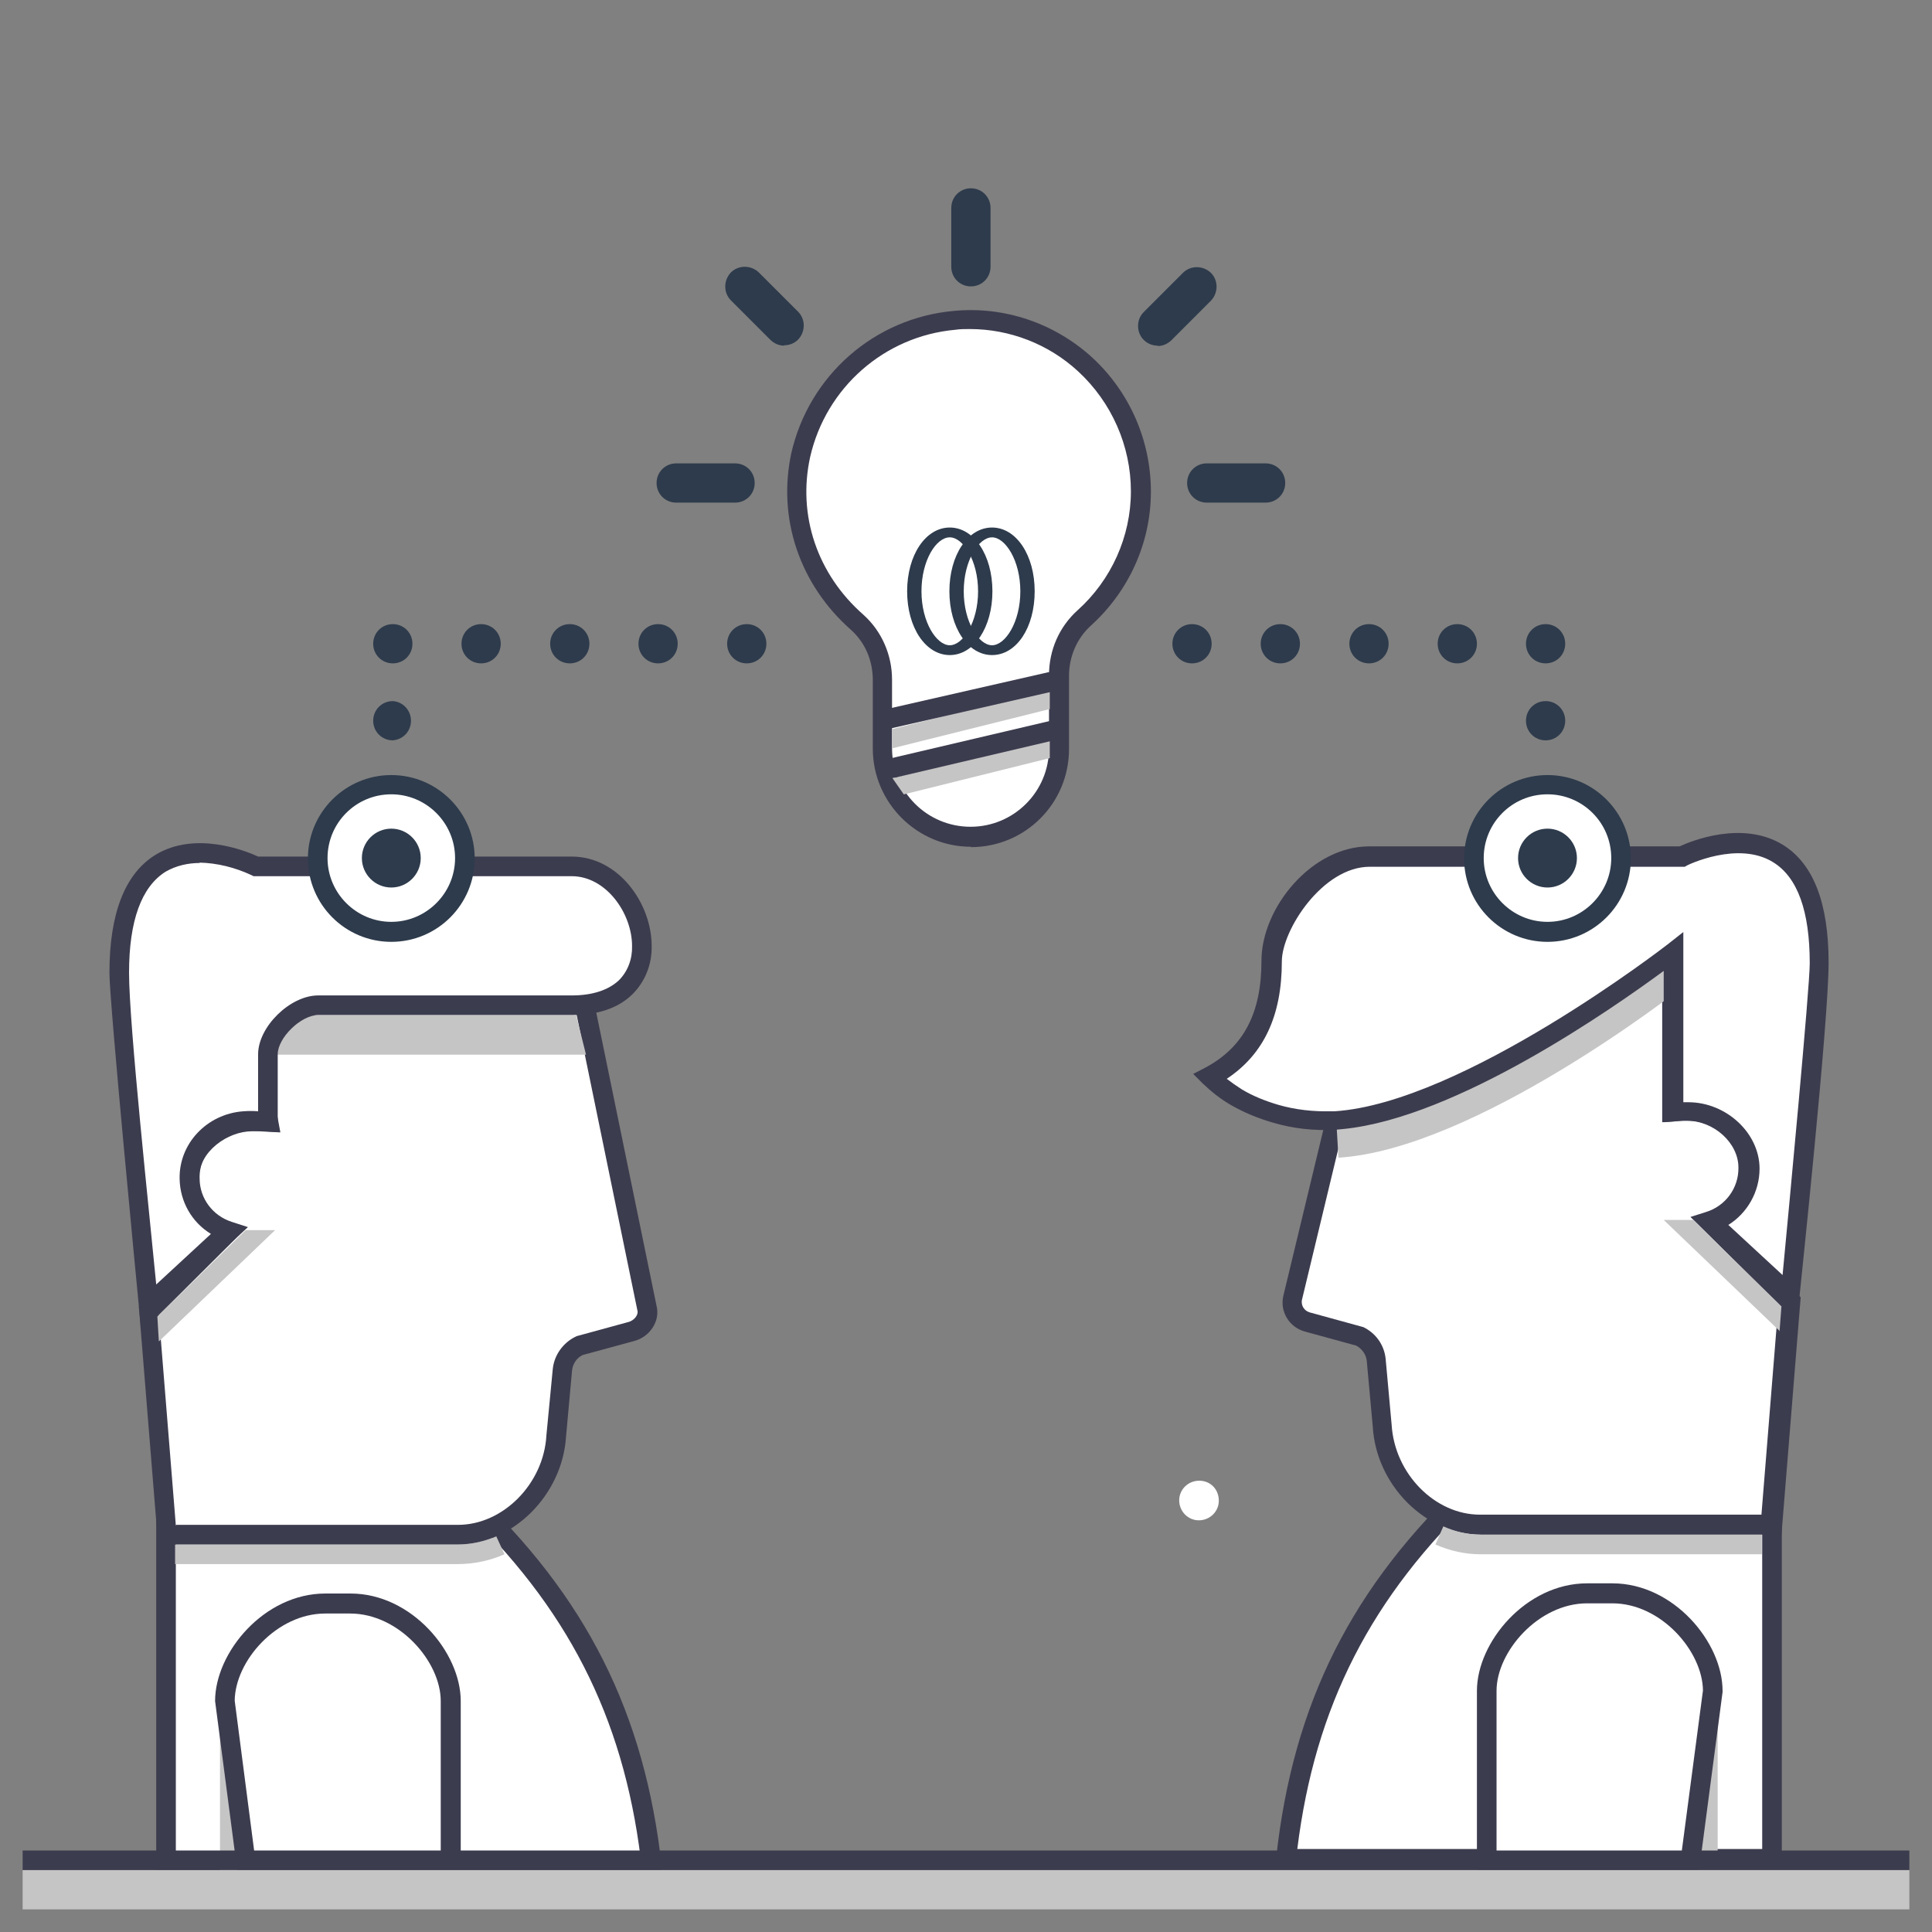 <?xml version="1.0" encoding="UTF-8"?>
<svg id="Layer_1" xmlns="http://www.w3.org/2000/svg" version="1.1" viewBox="0 0 512 512">
  <rect x="0" y="0" width="512" height="512" fill="#808080" stroke="none"/>
  <!-- Generator: Adobe Illustrator 29.7.1, SVG Export Plug-In . SVG Version: 2.1.1 Build 8)  -->
  <defs>
    <style>
      .st0 {
        fill: #fff;
      }

      .st1 {
        fill: #c5c5c5;
      }

      .st2 {
        fill: #2e3b4c;
      }

      .st3 {
        fill: #3c3c4f;
      }
    </style>
  </defs>
  <path class="st0" d="M340.8,492.6c4.2-39.1,19.2-70.3,49.9-99h78.9v99h-128.8Z"/>
  <path class="st3" d="M472.1,495.2h-134.2l.3-2.9c4.5-41,20.1-72,50.7-100.6l.8-.7h82.5v104.2h-.1ZM343.8,490h123.2v-93.8h-75.2c-28.4,26.8-43.3,55.9-48,93.8Z"/>
  <path class="st0" d="M453.2,323.7c6.2-2,10.5-7.8,10.5-14.3,0-8.3-8-15-16.3-15s-1.3,0-3.9.2v-42.5s-54.5,42.5-89.6,44.6l-11.3,47.2c-.6,2.8,1.2,5.6,4,6.3l13.8,3.7c2.5,1.2,4.2,3.5,4.5,6.2l1.6,17.6c.8,13.8,12.2,26.2,26,26.2h77.1l4.8-59.4-21.1-20.9-.1.1h0Z"/>
  <path class="st3" d="M471.9,406.7h-79.5c-14.6,0-27.7-13.1-28.6-28.6l-1.6-17.5c-.2-1.7-1.3-3.2-2.8-4l-13.5-3.7c-4.2-1.1-6.8-5.3-5.8-9.5l11.8-49h1.9c33.9-2.2,87.7-43.8,88.2-44.2l4.2-3.3v45.1h1.3c10.1,0,18.9,8.2,18.9,17.6,0,6.2-3.2,11.9-8.5,15.1l19.3,19.1-5.1,63-.2-.1h0ZM355.9,299.3l-10.9,45.3c-.2,1.5.7,2.8,2.1,3.2l14.2,3.9c3.3,1.6,5.5,4.7,5.9,8.3l1.6,17.6c.8,13,11.5,23.8,23.4,23.8h74.6l4.5-55.8-23.3-23.1,4.1-1.3c5.2-1.6,8.7-6.4,8.6-11.8,0-6.5-6.5-12.4-13.7-12.4s-.7,0-1.2,0-1.3.1-2.5.2l-2.8.2v-40.1c-13.3,9.8-54.9,38.9-84.9,41.9h0l.3.1h0Z"/>
  <path class="st1" d="M354.7,306.8l-.6-10.4c32.7-2,85.1-42.8,85.6-43.2l6.4,8.2c-2.2,1.8-55.5,43.2-91.4,45.4Z"/>
  <path class="st0" d="M445.9,227h-82.9c-13.8,0-25.9,17.8-25.9,27.7s-4.3,24.3-16.4,30.7c2.1,2.1,4.5,3.9,7.1,5.4,3.2,1.9,6.7,3.4,10.3,4.4,5.1,1.4,10.4,2,15.8,1.7h0c35.1-2.2,89.6-44.7,89.6-44.7v42.6c2.6-.1,3-.2,3.9-.2,8.3,0,16.3,6.7,16.3,15,0,6.5-4.2,12.3-10.5,14.3l21.3,19.6s7.7-80.3,7.7-88.1c0-46.5-36.3-28.2-36.3-28.2h0v-.2h0Z"/>
  <path class="st3" d="M476.6,348.8l-28.4-26.2,4.3-1.4c5.2-1.6,8.7-6.4,8.6-11.8,0-6.5-6.5-12.4-13.7-12.4s-.7,0-1.2,0-1.3.1-2.5.2l-2.8.2v-40.1c-13.3,9.8-54.8,38.9-84.9,41.9h0l-2.1.2c-5.6.3-11.2-.3-16.6-1.9-3.8-1.1-7.5-2.6-11-4.6-2.8-1.6-5.3-3.6-7.6-5.8l-2.5-2.5,3.1-1.6c10.2-5.4,15-14.4,15-28.4s13.3-30.3,28.5-30.3h82.3c3-1.4,16.7-7,27.4-.4,8.1,5,12.1,15.5,12.1,31.2s-7.4,85.1-7.7,88.4l-.5,5.2.2.1h0ZM457.9,324.5l14.5,13.4c1.7-17.9,7.2-76.2,7.2-82.6,0-13.8-3.2-22.8-9.7-26.8-9.3-5.8-22.8.8-22.9.9l-.5.3h-83.5c-12.5,0-23.3,16.8-23.3,25.1,0,14.4-4.8,24.6-14.6,31.1,1.3,1,2.6,1.9,4,2.8,3,1.8,6.3,3.1,9.7,4.1,4.5,1.3,9.2,1.8,13.8,1.7h1.1c33.9-2.2,87.7-43.8,88.2-44.2l4.2-3.3v45.1h1.3c10.1,0,18.9,8.2,18.9,17.6,0,6.1-3.2,11.8-8.4,15h0v-.2h0Z"/>
  <path class="st1" d="M471.7,352.8l-30.8-29.5h7.8l23.4,22.9-.5,6.6h.1ZM466.9,411.9h-74.5c-4.1,0-8.2-.9-12-2.6l2.1-4.8c3.1,1.4,6.5,2.2,9.9,2.2h74.5v5.2h0ZM455.2,495.3h-18.2v-46.9l18.2.2v46.7h0Z"/>
  <path class="st0" d="M394,493.8v-45.7c0-11.4,11.9-25.9,26.6-25.9h6.7c14.7,0,26.6,14.4,26.6,25.9l-6,45.7h-53.9Z"/>
  <path class="st3" d="M450.2,496.4h-58.8v-48.3c0-12.9,13-28.5,29.2-28.5h6.7c16.2,0,29.2,15.6,29.2,28.5v.3l-6.3,47.9v.1h0ZM396.6,491.2h49l5.7-43.2c-.1-10.4-11.1-23.1-24-23.1h-6.7c-12.9,0-24,12.8-24,23.2v43h0v.1Z"/>
  <path class="st0" d="M172.7,495.2c-4.2-39.1-19.2-70.3-49.8-99H44v99h128.7Z"/>
  <path class="st3" d="M175.6,497.8H41.4v-104.2h82.5l.8.7c30.6,28.6,46.2,59.6,50.7,100.6l.3,2.9h-.1ZM46.6,492.6h123.2c-4.7-37.9-19.6-66.9-48-93.8H46.6v93.8h0Z"/>
  <path class="st1" d="M46.4,414.5h74.9c4.3,0,8.5-.9,12.4-2.6l-2.2-4.8c-3.2,1.4-6.7,2.2-10.2,2.2H46.4v5.2h0ZM58.3,497.9h18.2v-46.9l-18.2.2v46.7h0Z"/>
  <path class="st0" d="M119.5,496.4v-45.7c0-11.4-11.9-25.9-26.6-25.9h-6.7c-14.7,0-26.6,14.4-26.6,25.9l6,45.7h53.9,0Z"/>
  <path class="st3" d="M122.1,499h-58.8l-6.3-48.2c0-12.9,13-28.5,29.2-28.5h6.7c16.2,0,29.2,15.6,29.2,28.5v48.2h0ZM67.8,493.8h49v-43c0-10.5-11.1-23.2-24-23.2h-6.6c-12.9,0-23.9,12.6-24,23.1l5.6,43.2v-.1Z"/>
  <path class="st0" d="M60.6,326.3c-6.2-2-10.5-7.8-10.5-14.3,0-8.3,8.4-15,16.7-15s1.7,0,4.3.2l-7.8-42.6s54.1-2.1,89.3,0l18.9,91.8c.7,2.8-1.4,5.5-4.1,6.3l-13.9,3.8c-2.5,1.2-4.2,3.5-4.5,6.2l-1.7,17.6c-.8,13.8-12.3,26.2-26,26.2H44.3l-4.8-59.4,21.1-20.9v.1h0Z"/>
  <path class="st3" d="M121.3,409.3H41.9l-5.1-63,19.3-19.1c-5.3-3.2-8.6-8.9-8.5-15.1,0-9.4,9-17.6,19.3-17.6h1.1l-7.8-42.2h3c.5-.1,54.7-2.2,89.5-.1h2c0,.1,19.3,93.9,19.3,93.9,1,3.9-1.7,8.2-6,9.3l-13.6,3.7c-1.6.8-2.6,2.3-2.8,4.1l-1.6,17.6c-1,15.4-14.1,28.5-28.7,28.5h0ZM46.7,404.1h74.7c11.9,0,22.7-10.9,23.4-23.7l1.7-17.7c.4-3.6,2.7-6.8,5.9-8.4l.4-.2,13.9-3.8c1.3-.4,2.6-1.8,2.2-3.1l-18.5-90c-29.8-1.6-72.4-.4-84,0l7.9,42.9-5.7-.3h-1.8c-6.5,0-14.1,5.4-14.1,12.4,0,5.4,3.5,10.2,8.6,11.8l4.1,1.3-23.3,23.2,4.5,55.8.1-.2h0Z"/>
  <path class="st1" d="M42.1,355.5l30.8-29.5h-7.8l-23.4,22.9.4,6.6h0ZM155.3,279.5h-85.4v-10.4h82.8l2.6,10.4h0Z"/>
  <path class="st0" d="M67.9,229.6h83.7c19.7,0,29.5,36.8,0,36.8h-67.2c-5.9,0-13.3,7.1-13.3,13v17.9c-4.1-.2-3.8-.3-6.3-.1-8,.6-14.6,7.2-14.5,15.2.1,6.4,4.3,12,10.4,13.9l-21.3,19.6s-7.7-80.3-7.7-88.1c0-46.4,36.3-28.2,36.3-28.2h-.1Z"/>
  <path class="st3" d="M37.3,351.4l-.5-5.2c-.3-3.3-7.8-80.5-7.8-88.4,0-15.7,4.1-26.2,12.1-31.2,10.7-6.6,24.3-1,27.3.4h83.1c12.5,0,21.2,12.5,21.2,23.7.1,4.8-1.7,9.4-5.1,12.8-3.8,3.7-9.2,5.5-16.1,5.5h-67.2c-4.5,0-10.7,6-10.7,10.4v20.6l-5.1-.3c-1.2-.1-2.4-.1-3.6,0-6.8.5-12.2,6.1-12,12.6,0,5.3,3.5,9.9,8.5,11.5l4.3,1.4-28.5,26.2h.1ZM53,228.7c-3.2,0-6.3.7-9.1,2.3-6.4,4-9.7,13-9.7,26.8s5.5,64.7,7.2,82.6l14.5-13.4c-5.1-3.1-8.2-8.6-8.3-14.6-.2-9.3,7.2-17.2,16.9-17.9,1.3-.1,2.6-.1,3.9,0v-15.1c0-7.3,8.5-15.6,15.9-15.6h67.2c5.5,0,9.7-1.4,12.5-4,2.4-2.4,3.6-5.7,3.5-9.1,0-8.7-6.9-18.5-16-18.5h-84.3l-.6-.3c-4.3-2-9-3.2-13.8-3.3l.2.1h0Z"/>
  <path class="st0" d="M321.5,393.9c-1-1-2.3-1.5-3.7-1.5-2.9,0-5.3,2.3-5.3,5.2s2.3,5.3,5.2,5.3,5.3-2.3,5.3-5.2c0-1.4-.5-2.8-1.5-3.8h0Z"/>
  <path class="st0" d="M390.6,227.4c0-10.7,8.6-19.5,19.4-19.5h.1c10.8,0,19.5,8.7,19.5,19.5h0c0,10.8-8.7,19.6-19.5,19.6s-19.5-8.7-19.5-19.5,0,0,0,0v-.1Z"/>
  <path class="st2" d="M410.1,249.6c-12.2,0-22.1-9.9-22.1-22.1s9.9-22.1,22.1-22.1,22.1,9.9,22.1,22.1h0c0,12.2-9.9,22.1-22.1,22.1h0ZM410.1,210.5c-9.4,0-16.9,7.6-16.9,16.9s7.6,16.9,16.9,16.9,16.9-7.6,16.9-16.9h0c0-9.4-7.6-16.9-16.9-16.9Z"/>
  <path class="st2" d="M402.3,227.4c0-4.3,3.5-7.8,7.8-7.8h0c4.3,0,7.8,3.5,7.8,7.8s-3.5,7.8-7.8,7.8-7.8-3.5-7.8-7.8ZM404.4,191c0-2.9,2.3-5.2,5.2-5.2h0c2.9,0,5.2,2.3,5.2,5.2s-2.3,5.2-5.2,5.2-5.2-2.3-5.2-5.2ZM404.4,170.6c0-2.9,2.3-5.2,5.2-5.2s5.2,2.3,5.2,5.2-2.3,5.2-5.2,5.2-5.2-2.3-5.2-5.2h0ZM381,170.6c0-2.9,2.3-5.2,5.2-5.2s5.2,2.3,5.2,5.2-2.3,5.2-5.2,5.2-5.2-2.3-5.2-5.2h0ZM357.6,170.6c0-2.9,2.3-5.2,5.2-5.2s5.2,2.3,5.2,5.2-2.3,5.2-5.2,5.2-5.2-2.3-5.2-5.2h0ZM334.1,170.6c0-2.9,2.3-5.2,5.2-5.2s5.2,2.3,5.2,5.2-2.3,5.2-5.2,5.2-5.2-2.3-5.2-5.2h0ZM310.7,170.6c0-2.9,2.3-5.2,5.2-5.2s5.2,2.3,5.2,5.2-2.3,5.2-5.2,5.2-5.2-2.3-5.2-5.2h0Z"/>
  <path class="st0" d="M252.9,84.8c-19.9,1.8-36.3,16.2-40.7,35.7-3.9,17.7,3.3,34.1,14.9,44.4,4.3,3.9,6.8,9.5,6.7,15.3v18.2c0,12.9,10.5,23.4,23.4,23.4s23.4-10.5,23.4-23.4h0v-19.4c0-5.8,2.4-11.4,6.7-15.3,18.6-16.8,20.1-45.4,3.3-64-9.6-10.6-23.6-16.1-37.9-14.8h0l.2-.1h0Z"/>
  <path class="st3" d="M257.3,224.4c-14.3,0-26-11.7-26-26v-18.2c0-5.1-2-9.9-5.8-13.3-13.6-12-19.5-29.5-15.8-46.8,4.7-20.6,22-35.8,43-37.7,13.4-1.3,26.7,3.2,36.7,12.3,10,9.2,15.6,22.1,15.6,35.6s-5.8,26.3-15.8,35.4c-3.8,3.4-5.9,8.3-5.9,13.4v19.4c0,14.4-11.6,26-26,26h0v-.1h0ZM257.1,87.2c-1.3,0-2.7,0-4,.2-18.7,1.7-34.2,15.3-38.4,33.7-3.4,15.5,1.9,31.1,14.1,41.8,4.9,4.4,7.6,10.7,7.6,17.2v18.2c0,11.5,9.3,20.8,20.8,20.8s20.8-9.3,20.8-20.8h0v-19.4c0-6.6,2.7-12.8,7.6-17.2,8.9-8,14.1-19.5,14.1-31.5s-5.1-23.6-14-31.8c-7.8-7.2-18.1-11.2-28.7-11.2h.1Z"/>
  <path class="st1" d="M236.5,198.3v-5.1l41.7-10.4v5.1l-41.7,10.4h0ZM239.5,210.5l-3-4.3,41.7-10.4v5.1l-38.6,9.6h-.1Z"/>
  <path class="st3" d="M235.9,201l44.3-10.4,1.2,5.1-44.3,10.4-1.2-5.1Z"/>
  <path class="st2" d="M251.7,173.6c-6.4,0-11.3-7.3-11.3-16.9s4.9-16.9,11.3-16.9,11.3,7.3,11.3,16.9-4.9,16.9-11.3,16.9ZM251.7,142.4c-3.6,0-7.5,6.1-7.5,14.3s4,14.3,7.5,14.3,7.5-6.1,7.5-14.3-4-14.3-7.5-14.3h0Z"/>
  <path class="st2" d="M262.9,173.6c-6.4,0-11.3-7.3-11.3-16.9s4.9-16.9,11.3-16.9,11.3,7.3,11.3,16.9-4.8,16.9-11.3,16.9ZM262.9,142.4c-3.5,0-7.5,6.1-7.5,14.3s4,14.3,7.5,14.3,7.5-6.1,7.5-14.3-4-14.3-7.5-14.3ZM257.3,75.9c-2.9,0-5.2-2.3-5.2-5.2h0v-15.6c0-2.9,2.3-5.2,5.2-5.2s5.2,2.3,5.2,5.2v15.6c0,2.9-2.3,5.2-5.2,5.2ZM194.8,133.2h-15.6c-2.9,0-5.2-2.3-5.2-5.2s2.3-5.2,5.2-5.2h15.6c2.9,0,5.2,2.3,5.2,5.2s-2.3,5.2-5.2,5.2h0ZM335.4,133.2h-15.6c-2.9,0-5.2-2.3-5.2-5.2s2.3-5.2,5.2-5.2h15.6c2.9,0,5.2,2.3,5.2,5.2s-2.3,5.2-5.2,5.2h0ZM306.8,91.6c-2.9,0-5.2-2.3-5.2-5.2,0-1.4.5-2.7,1.5-3.7l10.4-10.4c2-2,5.3-2,7.4,0,2,2,2,5.3,0,7.4l-10.4,10.4c-1,1-2.3,1.6-3.7,1.6v-.1h0ZM207.8,91.6c-1.4,0-2.7-.6-3.7-1.6l-10.4-10.4c-2-2-2-5.3,0-7.4,2-2,5.3-2,7.4,0l10.4,10.4c2,2,2,5.3,0,7.4-1,1-2.3,1.5-3.7,1.5v.1Z"/>
  <path class="st3" d="M234.6,188l45.6-10.4,1.2,5.1-45.6,10.4-1.2-5.1h0Z"/>
  <path class="st3" d="M6,490.4h500v5.2H6v-5.2Z"/>
  <path class="st1" d="M6,495.6h500v10.4H6v-10.4Z"/>
  <path class="st0" d="M103.7,247c-10.8,0-19.5-8.8-19.5-19.5s8.7-19.5,19.5-19.5h0c10.8,0,19.5,8.8,19.5,19.5s-8.7,19.5-19.5,19.5Z"/>
  <path class="st2" d="M103.7,249.6c-12.2,0-22.1-9.9-22.1-22.1s9.9-22.1,22.1-22.1,22.1,9.9,22.1,22.1-9.9,22.1-22.1,22.1ZM103.7,210.5c-9.4,0-16.9,7.6-16.9,16.9s7.6,16.9,16.9,16.9,16.9-7.6,16.9-16.9h0c0-9.3-7.6-16.9-16.9-16.9Z"/>
  <path class="st2" d="M103.7,235.2c-4.3,0-7.8-3.5-7.8-7.8s3.5-7.8,7.8-7.8,7.8,3.5,7.8,7.8-3.5,7.8-7.8,7.8h0ZM104.1,196.2c-2.9,0-5.2-2.3-5.2-5.2s2.3-5.2,5.2-5.2h0c2.9.2,5,2.7,4.8,5.6-.2,2.6-2.2,4.6-4.8,4.8h0ZM104.1,175.8c-2.9,0-5.2-2.3-5.2-5.2h0c0-2.9,2.3-5.2,5.2-5.2s5.2,2.3,5.2,5.2-2.3,5.2-5.2,5.2h0ZM127.5,175.8c-2.9,0-5.2-2.3-5.2-5.2h0c0-2.9,2.3-5.2,5.2-5.2s5.2,2.3,5.2,5.2-2.3,5.2-5.2,5.2h0ZM151,175.8c-2.9,0-5.2-2.3-5.2-5.2h0c0-2.9,2.3-5.2,5.2-5.2s5.2,2.3,5.2,5.2-2.3,5.2-5.2,5.2h0ZM174.4,175.8c-2.9,0-5.2-2.3-5.2-5.2h0c0-2.9,2.3-5.2,5.2-5.2s5.2,2.3,5.2,5.2-2.3,5.2-5.2,5.2h0ZM197.9,175.8c-2.9,0-5.2-2.3-5.2-5.2h0c0-2.9,2.3-5.2,5.2-5.2s5.2,2.3,5.2,5.2-2.3,5.2-5.2,5.2h0Z"/>
</svg>